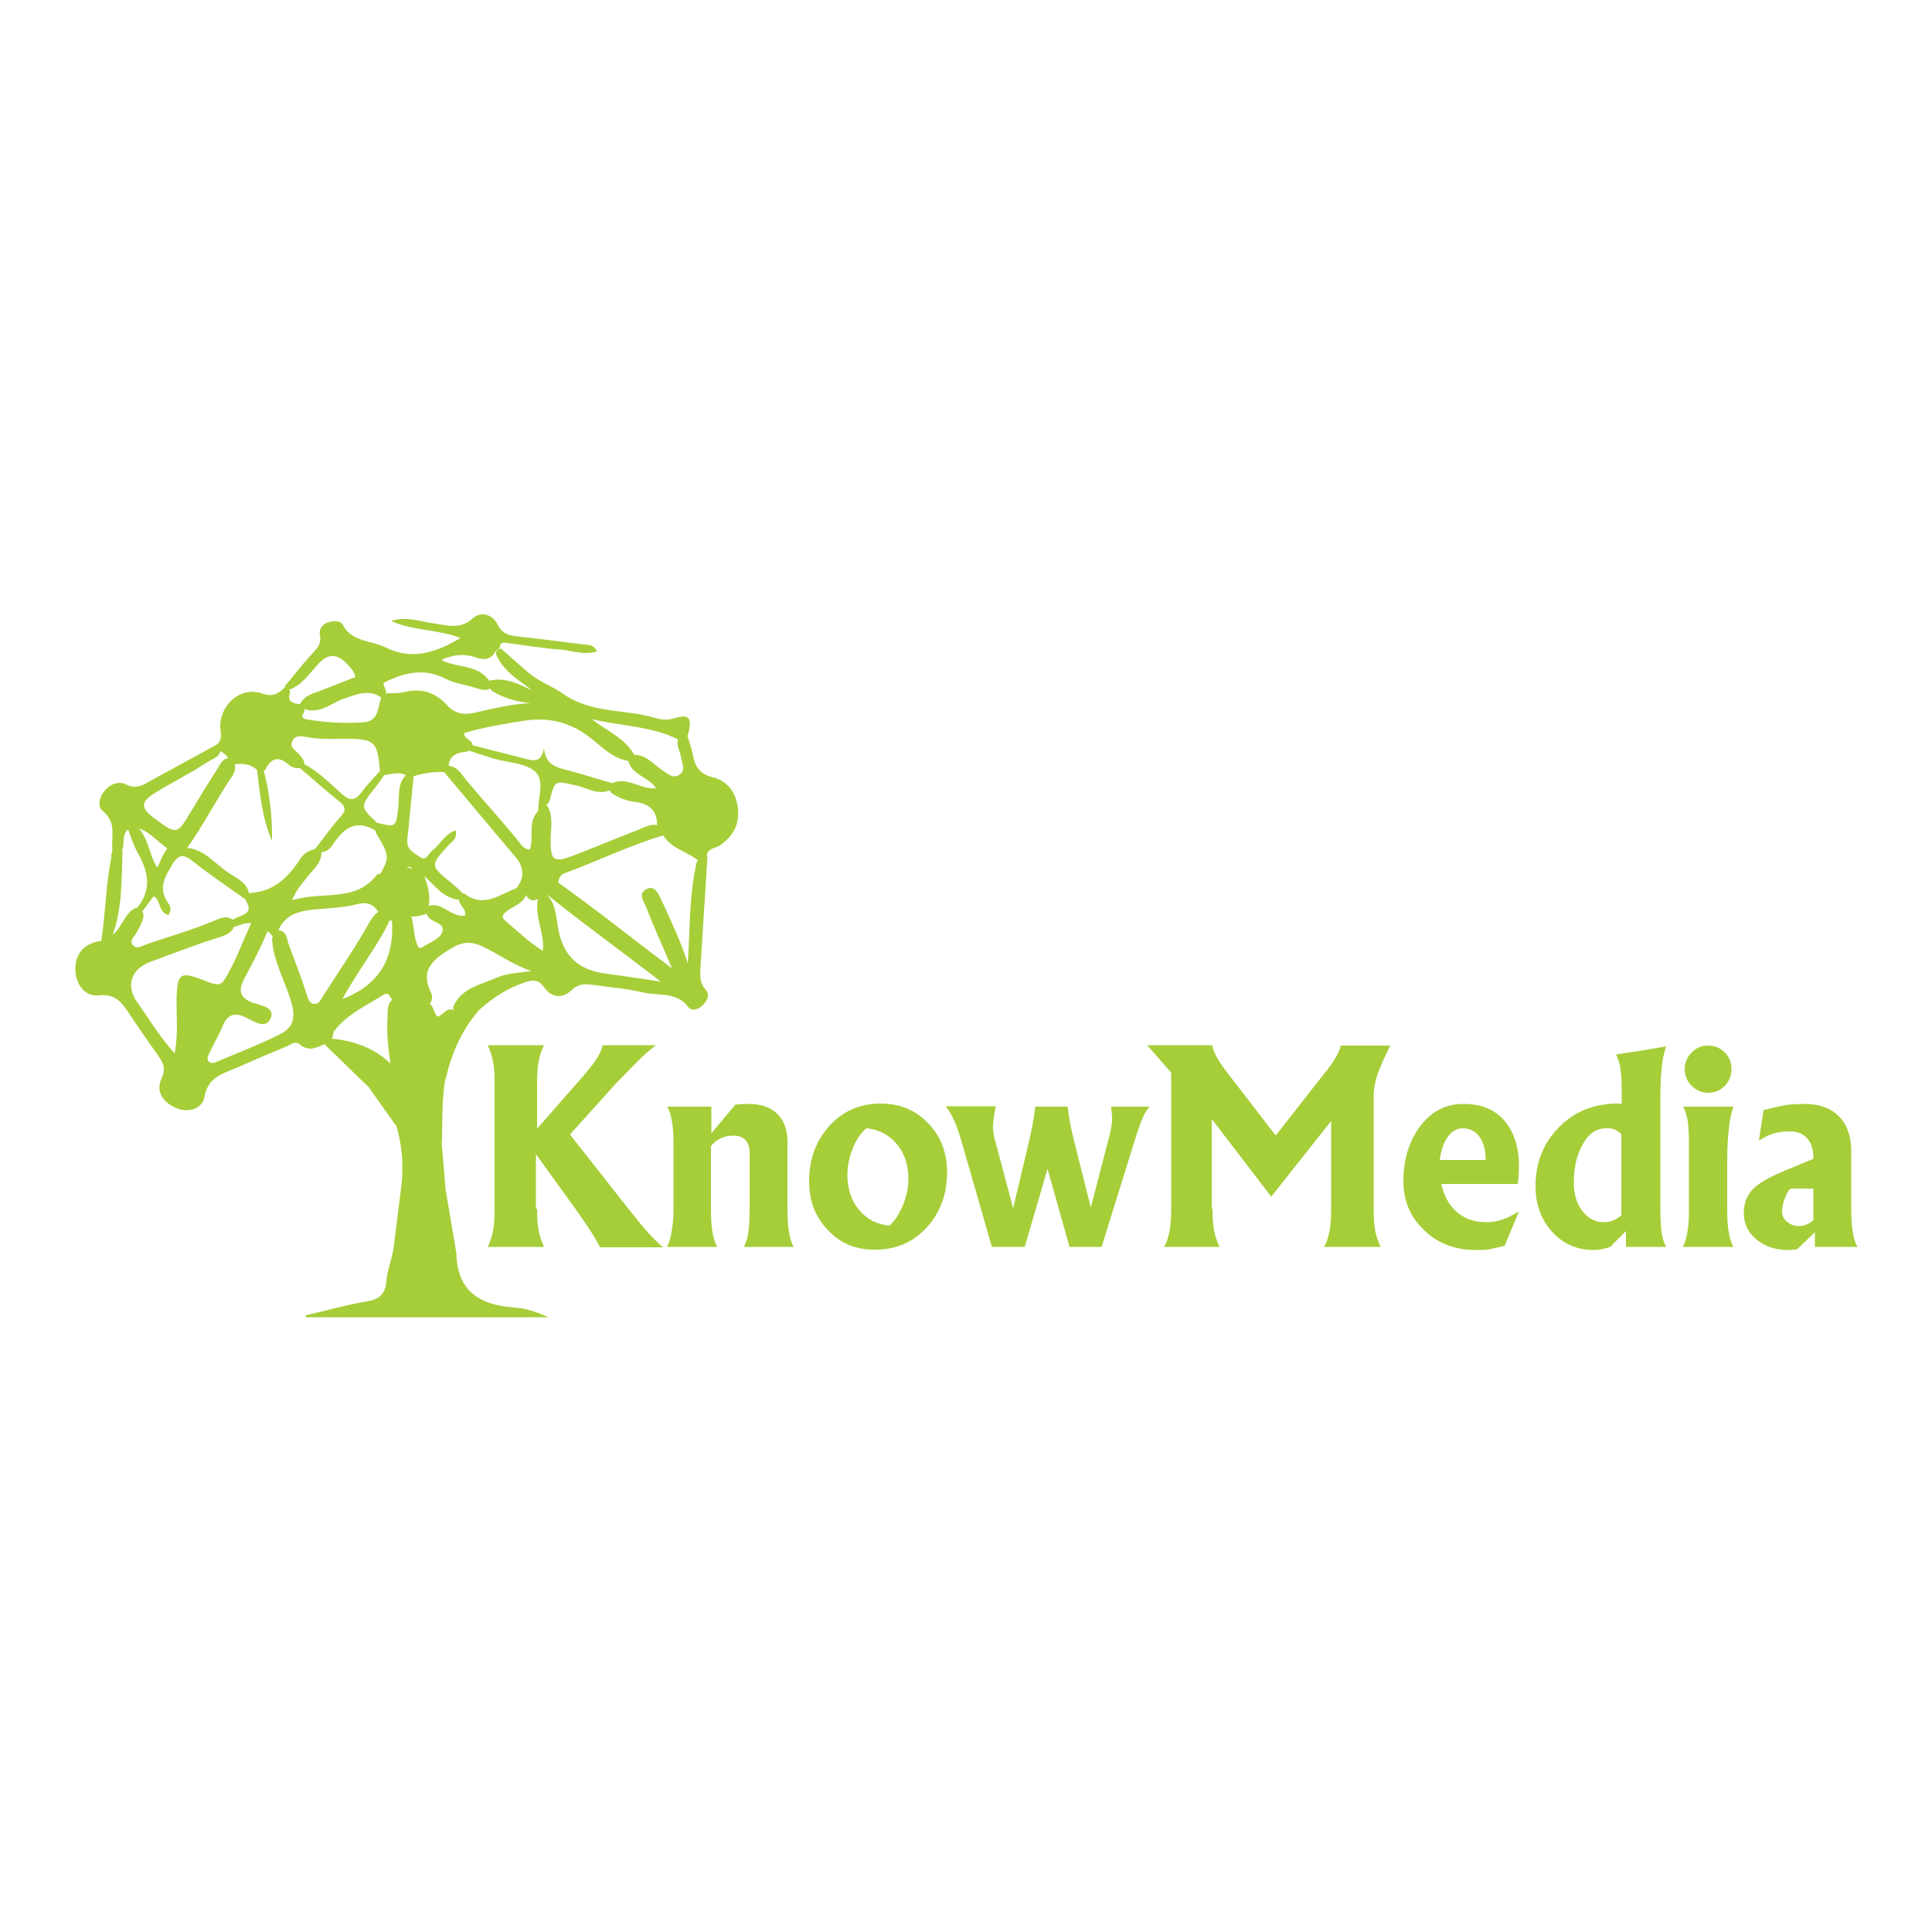 <?xml version="1.0" encoding="UTF-8"?> <svg xmlns="http://www.w3.org/2000/svg" xmlns:xlink="http://www.w3.org/1999/xlink" version="1.1" id="Layer_1" x="0px" y="0px" viewBox="0 0 500 500" style="enable-background:new 0 0 500 500;" xml:space="preserve"> <style type="text/css"> .st0{fill:#A6CE38;} .st1{fill-rule:evenodd;clip-rule:evenodd;fill:#A6CE38;} </style> <g> <g> <g> <path class="st0" d="M139,312.8c0,2.3,0.1,4.2,0.4,5.7c0.3,1.5,0.8,2.9,1.4,4.2h-7.3h-7.3c0.7-1.3,1.1-2.7,1.4-4.2 c0.3-1.5,0.4-3.4,0.4-5.7v-32.4c0-2.3-0.1-4.2-0.4-5.7c-0.3-1.5-0.8-2.9-1.4-4.2h7.3h7.3c-0.7,1.3-1.1,2.7-1.4,4.2 c-0.3,1.5-0.4,3.4-0.4,5.7v11.7h0l12-13.7c1.5-1.8,2.7-3.2,3.4-4.4c0.8-1.2,1.3-2.4,1.6-3.5h6.9h6.9c-1,0.7-2.3,1.8-3.9,3.3 c-1.5,1.5-3.7,3.7-6.5,6.6l-11.9,13.2l15.1,19.2c2.3,2.9,4.1,5.1,5.5,6.6c1.4,1.5,2.5,2.6,3.5,3.4h-8.1h-8.2 c-0.9-1.7-1.9-3.4-3.1-5.2c-1.2-1.8-2.7-4-4.7-6.7l-8.8-12.2h0V312.8z"></path> <path class="st0" d="M174.3,312.8v-16.5c0-2.5-0.1-4.5-0.4-6c-0.2-1.5-0.6-2.8-1.2-3.9h5.7h5.7v6.9l6.2-7.4 c1.2-0.2,2.4-0.2,3.6-0.2c3.1,0,5.6,0.9,7.3,2.6c1.8,1.8,2.6,4.2,2.6,7.3v17.2c0,2.5,0.1,4.5,0.4,6c0.2,1.5,0.6,2.8,1.2,3.9H199 h-6.5c0.6-1.1,1-2.4,1.2-3.9c0.2-1.5,0.3-3.5,0.3-6v-14.6c0-1.4-0.4-2.4-1.1-3.2c-0.8-0.8-1.8-1.1-3.2-1.1 c-1.7,0-3.2,0.5-4.5,1.5c-0.4,0.3-0.8,0.7-1.2,1.2v16.2c0,2.5,0.1,4.5,0.4,6c0.2,1.5,0.6,2.8,1.2,3.9h-6.5h-6.5 c0.6-1.1,1-2.4,1.2-3.9C174.1,317.3,174.3,315.3,174.3,312.8z"></path> <path class="st0" d="M214.3,318.4c-3.3-3.4-4.9-7.6-4.9-12.7c0-5.8,1.8-10.5,5.3-14.4c3.5-3.8,7.9-5.7,13.2-5.7 c5,0,9.1,1.7,12.3,5.1c3.3,3.4,4.9,7.6,4.9,12.7c0,5.7-1.8,10.5-5.3,14.3c-3.5,3.8-7.9,5.7-13.2,5.7 C221.6,323.5,217.5,321.8,214.3,318.4z M233.7,311.9c0.9-2.3,1.4-4.5,1.4-6.7c0-3.7-1-6.7-3-9.1c-2-2.4-4.6-3.8-7.9-4.1 c-1.4,1.2-2.6,2.9-3.5,5.2c-0.9,2.3-1.4,4.5-1.4,6.8c0,3.6,1,6.7,3,9.1c2,2.4,4.6,3.8,7.9,4.1 C231.6,315.9,232.7,314.2,233.7,311.9z"></path> <path class="st0" d="M256.7,322.7l-7.6-26.4c-0.8-2.8-1.5-4.9-2.2-6.4c-0.7-1.5-1.4-2.7-2.2-3.6h6.5h6.5 c-0.4,1.9-0.6,3.5-0.7,4.7c-0.1,1.2,0.1,2.3,0.3,3.3l4.9,18.4h0l4.2-17.7c0.3-1.3,0.6-2.7,0.9-4.4c0.3-1.7,0.5-3.1,0.6-4.2h4.2 h4.2c0.1,1,0.3,2.3,0.6,4c0.3,1.7,0.7,3.2,1,4.6l4.4,17.5h0l4.7-18.1c0.4-1.6,0.7-3,0.8-4.2c0.1-1.2-0.1-2.4-0.3-3.8h5h5 c-0.6,0.7-1.3,1.7-1.9,3.2c-0.6,1.5-1.4,3.7-2.3,6.7l-8.2,26.4H281h-4.2l-5.7-20.2h0l-5.9,20.2h-4.2H256.7z"></path> <path class="st0" d="M313.8,312.8c0,2.3,0.1,4.2,0.4,5.7c0.3,1.5,0.8,2.9,1.4,4.2h-7.1h-7.2c0.7-1.3,1.1-2.7,1.4-4.2 c0.3-1.5,0.4-3.4,0.4-5.7v-35.2l-6.2-7.1h8.4h8.4c0.2,1,0.6,2.1,1.3,3.3c0.7,1.2,1.8,2.8,3.3,4.7l11.8,15.3h0.1l12-15.3 c1.6-1.9,2.7-3.5,3.4-4.7c0.7-1.2,1.2-2.3,1.4-3.2h6.4h6.4c-1.5,3-2.6,5.5-3.3,7.4c-0.6,1.9-1,3.7-1,5.4v29.4 c0,2.3,0.1,4.2,0.4,5.7c0.3,1.5,0.8,2.9,1.4,4.2h-7.3h-7.3c0.7-1.3,1.1-2.7,1.4-4.2c0.3-1.5,0.4-3.4,0.4-5.7v-22.7h0l-15.5,19.6 h0l-15.4-20.1h0V312.8z"></path> <path class="st0" d="M382,323.5c-5.4,0-9.9-1.7-13.4-5.1c-3.6-3.4-5.4-7.6-5.4-12.7c0-5.7,1.5-10.5,4.4-14.3 c2.9-3.8,6.6-5.7,11.1-5.7h0.1c4.5,0,8,1.4,10.5,4.3s3.8,6.8,3.8,11.8c0,1.6-0.1,3.1-0.3,4.6H373c0.5,2.3,1.4,4.3,2.8,6 c2.2,2.6,5.1,3.9,8.8,3.9c1.4,0,2.7-0.2,4-0.6c1.3-0.4,2.8-1.2,4.5-2.2l-3.7,8.9c-1.6,0.4-2.9,0.7-3.9,0.9S383.3,323.5,382,323.5 z M384.5,300.2c0-2.6-0.6-4.6-1.6-6c-1-1.4-2.5-2.2-4.4-2.2h0.1c-1.7,0-3.2,0.9-4.3,2.8c-0.9,1.5-1.4,3.3-1.7,5.4H384.5z"></path> <path class="st0" d="M412.4,323.5c-4.3,0-7.9-1.6-10.7-4.7c-2.8-3.1-4.3-7-4.3-11.8c0-6.1,2-11.2,6.1-15.3 c4-4.1,9.1-6.1,15.2-6.1c0.3,0,0.7,0,1,0.1v-2.9c0-2.5-0.1-4.5-0.3-6c-0.2-1.5-0.6-2.8-1.2-3.9l6.5-1l6.5-1.1 c-0.6,1.8-1,3.7-1.2,5.8c-0.2,2.1-0.3,4.8-0.3,8.1v28.1c0,2.5,0.1,4.5,0.3,6c0.2,1.5,0.6,2.8,1.2,3.9h-5.2h-5.2v-4.1l-4.1,4.1 C415.3,323.2,413.9,323.5,412.4,323.5z M415.6,292c-2.4,0-4.4,1.3-5.9,4c-1.6,2.7-2.4,6-2.4,10.1c0,2.9,0.7,5.3,2.2,7.3 c1.5,1.9,3.3,2.9,5.5,2.9c1.8,0,3.3-0.6,4.6-1.8v-21C418.5,292.4,417.2,291.9,415.6,292z"></path> <path class="st0" d="M437.1,312.8v-16.5c0-2.5-0.1-4.5-0.3-6c-0.2-1.5-0.6-2.8-1.2-3.9h6.5h6.5c-0.6,1.8-1,3.7-1.2,5.8 c-0.2,2.1-0.4,4.8-0.4,8.1v12.5c0,2.5,0.1,4.5,0.4,6c0.2,1.5,0.6,2.8,1.2,3.9H442h-6.5c0.6-1.1,1-2.4,1.2-3.9 C437,317.3,437.1,315.3,437.1,312.8z M442.1,270.6c1.7,0,3.1,0.6,4.3,1.8c1.2,1.2,1.7,2.6,1.7,4.3c0,1.7-0.6,3.1-1.7,4.3 c-1.2,1.2-2.6,1.8-4.3,1.8c-1.7,0-3.1-0.6-4.3-1.8c-1.2-1.2-1.8-2.6-1.8-4.3c0-1.7,0.6-3.1,1.8-4.3 C438.9,271.2,440.4,270.6,442.1,270.6z"></path> <path class="st0" d="M462.8,323.5c-3.3,0-6-0.9-8.2-2.7c-2.2-1.8-3.3-4.1-3.3-6.8c0-2.6,0.8-4.6,2.3-6.2c1.5-1.6,4.3-3.2,8.5-4.9 l7.2-3v-0.2c0-2.2-0.5-3.9-1.6-5.1c-1.1-1.2-2.6-1.8-4.5-1.8c-1.5,0-2.9,0.2-4.1,0.5c-1.2,0.4-2.5,1-3.9,1.9l1.2-7.9 c2.3-0.6,4.2-1,5.6-1.3c1.4-0.2,3.1-0.3,5.1-0.3c3.8,0,6.7,1.1,8.8,3.2c2.1,2.1,3.2,5.2,3.2,9v14.9c0,2.5,0.1,4.5,0.4,6 c0.2,1.5,0.6,2.8,1.2,3.9h-5.5h-5.5v-3.8l-4.6,4.4C464.3,323.4,463.6,323.5,462.8,323.5z M469.2,307.6h-5.5 c-0.5,0-1.1,0.7-1.6,2.1c-0.6,1.4-0.9,2.6-0.9,3.8c0,1.1,0.4,2,1.3,2.7c0.8,0.7,1.9,1.1,3.2,1.1c1,0,2.1-0.4,3.1-1.1l0.5-0.4 V307.6z"></path> </g> </g> <path class="st1" d="M84,270.2c-2.1,1-4.2,2-6.4,0.1c-1.3-1.1-2.4,0.1-3.4,0.5c-4.4,1.8-8.8,3.7-13.1,5.6c-3.6,1.5-7.3,2.4-8.2,7.5 c-0.5,3-4.1,4.2-7.2,2.9c-3.4-1.4-5.5-4.2-3.9-7.7c1.3-2.8,0.3-4.2-1-6.1c-2.4-3.4-4.8-6.8-7.1-10.3c-2-2.9-3.5-5.6-8.1-5.1 c-3.9,0.4-6.1-3.2-6.1-6.8c0-4.1,2.4-6.8,6.8-7.3c0.6-0.2,1.1-0.7,1.6-0.9c3.6-1.4,3.8-5.9,7.1-7.6c1,0,1.7,0.5,2.1,1.4 c0.2,1.8-0.9,3.2-1.6,4.7c-0.6,1.2-2.3,2.4-1,3.6c1.1,1.1,2.6-0.1,3.9-0.5c5.7-1.9,11.5-3.6,17-5.9c1.5-0.6,3.1-1.5,4.8-0.3 c0.4,0.6,0.5,1.3,0.3,1.9c-0.8,2-2.8,2.3-4.5,2.9c-5.7,1.8-11.3,4-17,6.1c-5.1,1.8-6.6,6.3-3.4,10.6c3,4.2,5.6,8.7,9.6,13.1 c1-5.4,0.4-10,0.5-14.5c0.2-6.1,1-6.7,6.5-4.6c5.1,2,5,1.9,7.5-2.8c2-3.8,3.5-7.9,5.3-11.8c3.5-1.7,4-1.5,4.2,2.2 c-1.7,4.1-3.8,8.1-5.9,12c-1.6,3.1-1.5,5,2.1,6.4c2,0.7,5.7,1.1,4.7,3.9c-1.2,3.1-4.3,1-6.3,0c-3-1.5-4.9-1-6.2,2.2 c-1,2.4-2.4,4.7-3.5,7.1c-0.3,0.7-0.7,1.5,0,2.1c0.7,0.6,1.5,0.2,2.2-0.1c5.4-2.3,10.9-4.4,16.1-7c3.6-1.8,4.2-4.4,2.9-8.6 c-1.6-5.4-4.6-10.4-4.9-16.2c0.3-0.9,0.7-1.6,1.5-2.2c2.3,0.2,2.3,2.2,2.8,3.7c1.6,4.3,3.3,8.6,4.7,13c0.3,1,0.6,2.3,1.9,2.4 c1.3,0.1,1.7-1.1,2.3-2c3.7-5.8,7.6-11.5,11.1-17.5c0.9-1.6,1.7-3.3,3.3-4.4c1.7-0.4,2.7,0.3,3,1.9c-1.6,3.7-3.8,7-6,10.4 c-2.2,3.4-4.4,6.7-6.3,10.2c0.2,0.1,0.4-0.1,0.8-0.2c9.1-3.8,12.7-10.8,11.9-20.4c1.1-2.9,2.9-2.4,4.9-1c1,2.7,0.6,5.7,2,8.4 c0.3,0.2,0.6,0.2,0.9,0c1.9-1.3,4.7-2.1,5.3-4.1c0.8-2.6-3.6-2.2-4.1-4.7c-0.1-0.7-0.1-1.3,0.3-1.9c3.7-1.3,5.9,2.9,9.6,2.5 c0.6-1.8-1.8-2.8-1.5-4.5c0.2-0.7,0.6-1.1,1.3-1.3c4.9,3.9,9.1,0.4,13.4-1.3c1.2,0,2.3,0.1,2.7,1.4c-0.6,2.4-2.9,3-4.6,4.2 c-1.3,0.9-2.3,1.7-0.6,3c3,2.5,5.8,5.3,9.5,7.6c0.5-4.9-2.4-9.2-1.2-13.7c0.6-0.7,1.3-1.3,2.3-0.8c2.5,2.7,2.3,6.3,3,9.5 c1.4,6.4,5.2,9.9,11.8,10.8c4.7,0.7,9.4,1.3,14.2,2.1c0.5,0.1,0.9,0.3,0.6,0.2c-9.2-7.2-19.3-14.4-29-22.2 c-0.8-1.2-2.9-1.9-1.7-3.7c0.9-1.3,2.5-0.4,3.8,0c9.9,7,19.3,14.6,29.6,22.3c-2.3-5.6-4.6-10.4-6.5-15.4c-0.6-1.7-2.6-4,0.1-5.2 c2.2-0.9,3,1.6,3.8,3.2c2.5,5.4,5,10.8,6.7,16.1c0.6-8.6,0.3-17.5,2.3-26.2c0.8-0.8,1.4-1.8,2.8-1.6c-0.6,9.5-1.2,19-1.8,28.5 c-0.1,2.2-0.4,4.2,1.3,6.1c1.3,1.5,0.3,3-0.8,4.1c-1.1,1.1-2.8,1.6-3.7,0.4c-3.1-4.1-7.9-2.8-11.9-3.8c-4.2-1-8.5-1.3-12.7-1.9 c-2-0.3-3.7-0.4-5.5,1.3c-2.4,2.3-5.2,2.1-7.2-0.7c-1.5-2.2-3.2-1.9-5.2-1.2c-4.4,1.5-8.2,4-11.6,7.1c-1.5-0.8-2.8-0.7-4.1,0.4 c-1.2,1-2.2,0.5-2.7-1c2-5.1,7.1-5.9,11.4-7.8c2.5-1.1,5.4-1.2,8.9-1.7c-4.9-1.7-8.5-4.4-12.5-6.3c-3.1-1.5-5.5-1.3-8.5,0.6 c-4.5,2.8-7.8,5.4-5,11.2c0.5,0.9,0.4,2.1-0.3,3.1c-3.3,2.7-6.3,1.3-9.3-0.6c-0.8-0.7-1.1-2.8-2.6-1.9c-4.4,2.8-9.4,5-12.7,9.3 c-0.4,0.5-0.4,1.1-0.5,1.7C85.4,269.3,85,270.1,84,270.2z"></path> <path class="st1" d="M56.1,192.7c1.8-1.5,0.8-3.4,0.9-5.2c0.4-5.7,5.6-9.9,10.9-8c2.9,1,4.2-0.1,5.9-1.7c0.7,0.2,1.1,0.6,1.3,1.3 c-1,2.7,0.9,2.9,2.7,3.2c0.6,0.4,0.9,0.9,1,1.6c-0.1,0.8-1.5,1.9,0.7,2.3c4.9,0.8,9.8,1.1,14.7,0.7c3.8-0.3,3.5-3.6,4.4-6.2 c0.3-0.6,0.8-1.1,1.5-1.3c1.5,0,3,0.1,4.6-0.3c4.3-1.1,8,0.1,10.9,3.3c2,2.2,4.2,2.7,7,2.1c5-1.1,10-2.4,14.7-2.5 c-3.3-0.4-6.9-1.2-10.1-3.3c-0.6-0.8-0.9-1.6-0.7-2.5c4.3-1.1,7.8,0.9,11.3,2.5c-3.4-2.6-7.7-5-9.5-9.6c0.1-0.7,0.6-1.2,1.3-1.3 c2.4,2.1,4.8,4.3,7.3,6.4c2.6,2.2,6.2,3.5,8.6,5.2c7.5,5.4,16.1,4,24,6.4c1.6,0.5,3.2,0.6,5,0.1c3.9-1.2,4.6-0.2,3.6,4.2 c-0.6,0.8-1.2,1.4-2.3,1.4c-7.3-3.7-15.5-3.6-22.6-5.4c3.4,2.9,8.5,4.7,11.1,9.5c-0.1,0.7-0.5,1.2-1.2,1.4c-4.6-0.5-7.5-4-10.9-6.5 c-5-3.7-10.4-4.9-16.4-4c-5.3,0.8-10.5,1.7-15.7,3.2c0.1,1.7,1.9,1.7,2.2,2.9c0.2,1.1-0.6,1.5-1.4,1.9c-2.5,0.3-4.8,0.8-4.8,4.1 c-0.3,0.6-0.7,1-1.4,1.2c-2.5-0.1-5,0.3-7.4,1c-0.6,0.1-1.3,0.1-1.9,0c-1.9-1.2-3.9-0.5-5.9-0.2c-0.7-0.2-1-0.7-1.2-1.4 c-0.6-7.2-1.4-8-8.6-8c-3.4,0-6.7,0.2-10.1-0.4c-1.5-0.3-3.3-0.7-4,1.1c-0.7,1.6,1,2.3,1.8,3.3c0.5,0.6,1,1.2,1.3,1.9 c0.2,0.7-0.1,1.3-0.7,1.6c-1.3,0.3-2.5-0.1-3.4-0.9c-2.8-2.4-4.6-1.3-6,1.5c-0.9,0.5-1.6,0.1-2.4-0.3c-1.6-1.4-3.5-1.4-5.5-1.2 c-0.6-0.1-1.1-0.5-1.4-1.1c-0.5-1.2-1.4-1.9-2.5-2.4C56.1,193.8,55.7,193.4,56.1,192.7z"></path> <path class="st1" d="M118.1,324.3c0.2,10,6.2,13.5,15.2,14.1c3,0.2,5.9,1.3,8.7,2.5c-20.9,0-41.8,0-62.8,0c0-0.2-0.1-0.3-0.1-0.5 c5.3-1.2,10.5-2.7,15.8-3.6c3.4-0.5,4.8-2,5.1-5.3c0.2-2.4,1.1-4.8,1.6-7.2c0.8-2.1,2.5-3.2,4.6-3 C110.3,321.8,114.8,320.8,118.1,324.3z"></path> <path class="st1" d="M99.8,179.5c-0.3,0.4-0.7,0.8-1,1.1c-3.3-2.4-6.4-0.9-9.8,0.2c-3.3,1.2-6.3,4.1-10.3,2.7 c-0.4-0.3-0.8-0.7-1.2-1c1.2-2.8,4-3.1,6.4-4.1c2.7-1.1,5.4-2.1,8.1-3.2c-0.4-1.7-1.5-2.6-2.4-3.6c-2.4-2.4-4.7-2.5-7.1,0.1 c-2.4,2.5-4.3,5.7-7.9,6.9c-0.3-0.3-0.6-0.7-0.9-1c2.3-2.7,4.4-5.5,6.8-8.1c1.4-1.5,2.8-2.8,2.3-5.1c-0.3-1.4,0.5-2.8,2-3.3 c1.3-0.4,3.2-0.7,3.9,0.6c2.4,4.5,7.3,4,11,5.8c6.9,3.5,13.1,1.4,19.5-2.4c-6-2.3-12.4-1.8-18-4.4c3.9-1.3,7.7,0.2,11.4,0.7 c3.5,0.5,6.6,1.5,9.8-1.4c2.2-2,5.2-0.8,6.3,1.5c1.4,2.9,3.5,3,6,3.3c5.5,0.6,11,1.3,16.5,2c1.1,0.1,2.5,0,3.3,1.8 c-3.3,1-6.4-0.2-9.4-0.5c-4.6-0.3-9.2-1.1-13.8-1.7c-1-0.1-1.9-0.3-1.9,1.1c-0.4,0.4-0.9,0.8-1.3,1.2c-1,2.1-3.1,2.1-4.8,1.5 c-3.3-1.2-6.3-0.7-9.1,0.6c3.8,2.1,9.1,1,12.3,5.2c0.3,0.6,0.6,1.2,0.9,1.8c-1.6,1.4-3.2,0.5-4.8,0.1c-2.5-0.8-5.2-1.1-7.4-2.3 c-5.5-2.8-10.7-1.5-15.7,1C98.6,177.2,100.4,178.5,99.8,179.5z"></path> <path class="st1" d="M162.5,196.5c0.4-0.4,0.7-0.7,1.1-1.1c3.5-0.4,5.4,2.4,7.9,4c1.4,0.9,2.7,2.3,4.5,1c1.5-1.2,0.5-2.8,0.3-4.2 c-0.2-1.8-1.6-3.4-0.6-5.3c0.7-0.3,1.4-0.5,2.1-0.8c0.5,1.8,1.2,3.5,1.5,5.3c0.6,3.1,1.9,5,5.3,5.8c3.9,1,6,4.2,6.4,8.2 c0.4,4.1-1.4,7.1-4.7,9.4c-1.2,0.8-3.2,0.7-3.4,2.7c-0.6,0.5-1.2,1.1-1.8,1.6c-2.7-2.6-6.9-3.2-9.2-6.5c-0.7-0.9-1.5-1.7-1.8-2.8 c0-3.5-1.5-5.6-5.3-6.2c-2.4-0.3-4.8-1-6.8-2.6c-0.6-1-0.1-1.7,0.6-2.4c3.9-1.6,7.2,1.8,11.2,1.4 C167.9,201,163.2,200.6,162.5,196.5z"></path> <path class="st1" d="M101.7,258.6c2.9,1.1,5.7,3,8.9,0.9c1.7,0.5,1.5,2.5,2.6,3.6c1.5-0.3,2.2-2.3,4-1.8c1.1,0.5,1.7,0.4,2.5-0.7 c1.8-2.5,3.3-1.9,4.2,0.9c-4.4,5.1-7,11-8.5,17.5c-4.8,0.9-9.4-0.3-13.9-1.9c-0.3-0.5-0.4-1-0.4-1.5c-0.6-4.1-1.1-8.2-0.8-12.4 C100.4,261.5,100.1,259.8,101.7,258.6z"></path> <path class="st1" d="M56.1,192.7c0.4,0.4,0.7,0.8,1.1,1.1c-0.3,2.3-2.4,2.6-3.8,3.6c-4.5,3-9.4,5.3-13.9,8.2c-3,2-2.9,3.5-0.2,5.7 c0.2,0.2,0.5,0.4,0.7,0.5c5.8,4.3,5.8,4.3,9.5-1.9c2.2-3.7,4.5-7.4,6.8-11c0.8-1.3,1.4-2.8,3.3-2.7c0.3,0.4,0.6,0.7,0.9,1.1 c0.9,1.9-0.2,3.3-1.1,4.6c-3.9,5.9-7.1,12.2-11.2,17.9c-1.6,1.7-3.2,1.2-4.7-0.1c-2.9-1.9-5.1-5.1-8.9-5.6 c-0.5,0.2-1.1,0.4-1.6,0.7c-1.6,1.5-0.6,3.8-1.5,5.5c-0.5,0.8-0.8,2.2-2,1.9c-1.2-0.3-0.5-1.4-0.4-2.2c-0.4-3.4,1.2-7.2-2.5-10.1 c-1.5-1.1-0.9-3.7,0.6-5.4c1.5-1.7,3.5-2.4,5.4-1.5c2.5,1.3,4.3,0.3,6.3-0.9C44.6,199,50.4,195.8,56.1,192.7z"></path> <path class="st1" d="M101.5,276.3c4.6,0.9,9.2,1.8,13.8,2.7c-1.1,5.8-0.7,11.7-1,17.6c-2.6-4.9-7.5-4.6-11.9-5.4 c-2.2-3.1-4.4-6.2-6.6-9.3C95.6,277.7,98.4,276.8,101.5,276.3z"></path> <path class="st1" d="M118.1,324.3c-5.5-0.7-11-3.9-16.4,0c0.7-5.9,1.5-11.8,2.2-17.7c4-1.9,7.8-1,11.4,1.1 C116.2,313.2,117.2,318.8,118.1,324.3z"></path> <path class="st1" d="M115.3,307.7c-3.8-0.4-7.6-0.7-11.4-1.1c0.6-5.3,0.1-10.5-1.4-15.5c2.4-2.9,4.7,0.8,7.4,0.1 c4.4-1.2,3.1,3.4,4.5,5.4C114.7,300.2,115,303.9,115.3,307.7z"></path> <path class="st1" d="M101.5,276.3c-1.7,2-5.2,2.2-5.6,5.5c-4-3.8-7.9-7.7-11.9-11.5c0.3-0.5,0.6-1,0.9-1.6 c6.4,0.5,12.2,2.4,16.8,7.2L101.5,276.3z"></path> <path class="st1" d="M29.2,220.1c0.1,0.5,0.3,1,0.4,1.5c0.4-0.7,0.8-1.3,1.3-2c0.3,0.3,0.9,0.6,0.8,1c-0.3,7.8,0,15.6-3.2,23 c-0.8,0-1.5,0-2.3,0C27.4,235.7,27.4,227.8,29.2,220.1z"></path> <path class="st1" d="M59.9,238.3c1.6-1.6,6.5-1.2,3.5-5.6c0.2-0.7,0.6-1.2,1.2-1.6c6.2-0.3,10-4,13.1-8.8c0.8-1.3,2.1-2.2,3.7-2.5 c0.7,0,1.3,0.1,1.8,0.6c0.1,3-2.2,4.6-3.7,6.6c-1.2,1.6-2.7,2.9-3.9,6c7.9-2.5,16.4,0.7,22-6.7c2.1-0.6,4.3-0.8,6.3-1.8 c1.1-0.2,2.2,0.1,3.2,0.6c0.9,0.5,2.1,0.5,2.7,1.6c0.9,2.5,1.7,5.1,1.1,7.8c0,0.6-0.1,1.3-0.1,1.9c-1.5,0.4-2.9,0.9-4.5,0.8 c-1.6,0-3.6-1.9-4.7,0.9c-0.3,0.3-0.7,0.2-0.9-0.1c-0.6-1.1-1.4-1.7-2.6-1.7c-1.3-2.2-2.9-3-5.7-2.3c-3.4,0.9-6.9,1-10.4,1.3 c-4.2,0.4-8.1,1.1-10,5.5c-0.1,0.8-0.2,1.6-1.1,1.9c-0.8-0.7-1.2-2-2.6-1.8c1.3-4.1-1.7-1.7-2.9-1.9c-2-0.5-3.6,0.7-5.4,1 C59.9,239.5,59.9,238.9,59.9,238.3z"></path> <path class="st1" d="M142.3,231.5c-0.1,0.2-0.3,0.3-0.5,0.2c-0.8,0.3-1.5,0.5-2.3,0.8c-1.7,1-2.9,0.4-3.6-1.3 c-0.9-0.2-1.8-0.4-2.8-0.6c2.5-2.9,2.9-5.8,0.3-8.8c-6.3-7.5-12.6-15-18.9-22.5c0.4-0.4,0.7-0.7,1.1-1.1c2.6-0.1,3.7,2,5,3.6 c4.4,5.3,9.1,10.4,13.5,15.8c0.7,0.9,1.3,2.1,3,2.3c1.1-3-0.4-6.5,1.6-9.3c0.9-0.8,1.1-2.8,3-2c1.6,2.9,0.8,6,0.8,9 c0,5.1,0.8,5.7,5.7,3.9c5.7-2.2,11.4-4.6,17.1-6.8c1.8-0.7,3.6-1.9,5.7-0.8c0.7,0.6,1.3,1.3,2,1.9c-9.3,2.6-17.9,6.9-26.9,10.2 c-1.5,0.5-1.4,1.8-1.9,2.9c-1.1,0.3-2.4-1-3.2,0.1C140.7,229.3,141.8,230.7,142.3,231.5z"></path> <path class="st1" d="M109,226.1c-0.8,0.2-1.6,0.9-2-0.5c-0.5-1.3-1.2-1.8-2.3-0.6c-2,1.5-4.1,2.5-6.7,2c2.9-5.3,2.9-5.3-0.6-11.3 c-0.2-0.3-0.2-0.6-0.2-0.9c0-0.7,0.2-1.3,0.6-1.8c4.7,1.1,4.7,1.1,5.3-4.2c0.3-3-0.4-6.2,2.3-8.5c0.6,0,1.2,0,1.7,0 c-0.5,4.7-0.9,9.5-1.4,14.2c-0.1,1.1-0.3,2.1-0.3,3.2c-0.1,2.3,1.9,3.1,3.3,4.1c1.7,1.2,2.2-1,3.2-1.7c2-1.5,3.1-4.2,6-5.2 c0.6,2.2-1,2.9-1.9,3.9c-4.7,5.2-4.7,5.2,0.8,9.7c1.2,1,2.3,2,3.4,3.1c-0.4,0.4-0.8,0.8-1.2,1.3C114.3,232.5,112.2,228.5,109,226.1 z"></path> <path class="st1" d="M35.1,235.4c4.2-4.7,3.5-9.5,0.6-14.6c-1.2-2.1-1.9-4.5-2.8-6.8c0.4-0.4,0.8-0.8,1.2-1.2 c4.5,2.9,4.2,8.2,6.6,11.7c0.9-1.5,1.5-4.1,3.5-5.9c1,1.5,2.3,2.2,3.9,0.8c4.8,0.3,7.5,4.2,11.1,6.5c2.2,1.5,5,2.6,5.3,5.8 c-0.4,0.3-0.8,0.6-1.2,0.9c-4.5-3.2-9.1-6.3-13.4-9.7c-2.3-1.8-3.6-2-5.3,0.8c-2,3.3-3.7,6.3-1.1,10c0.7,0.9,0.9,1.9,0.1,3.1 c-2.6-0.6-1.9-3.6-3.8-4.9c-1,1.4-2.1,2.8-3.2,4.3C36.2,236,35.6,235.7,35.1,235.4z"></path> <path class="st1" d="M139.4,211.1c-0.6-3.9,1.9-8.8-0.9-11.4c-2.5-2.3-7.2-2.3-10.8-3.4c-2.6-0.8-5.2-1.7-7.8-2.5 c0.7-0.3,1.4-0.7,2.1-1c4.4,1.1,8.9,2.3,13.3,3.4c2.3,0.6,4.7,1.6,5.5-2.6c0.3,4.2,3.1,5,6,5.7c4.1,1.1,8.2,2.4,12.3,3.6 c-0.3,0.5-0.6,1-1,1.5c-3.4,1.6-6.2-0.6-9.3-1.2c-5.2-1.2-5.2-1.3-6.5,3.8c-0.2,0.6-0.5,1.1-1,1.5 C140.2,209.1,140.8,210.8,139.4,211.1z"></path> <path class="st1" d="M99.8,200.1c-0.9,1.2-1.7,2.5-2.6,3.6c-4.1,5.1-4.1,5.1,0.7,9.5c-0.1,0.7-0.1,1.4-0.2,2.1 c-5.3-3.6-8.8-1.1-11.7,3.5c-0.7,1-1.7,1.8-3.1,1.7c-0.6,0-1.3-0.1-1.9-0.1c2.4-3,4.6-6.2,7.1-9c1.6-1.7,1.3-2.7-0.3-4 c-3.6-2.9-7-5.9-10.5-8.9c0.4-0.3,0.7-0.6,1.1-0.9c3.9,1.9,6.9,5.1,10.1,7.9c2.2,1.9,3.4,1.7,5.1-0.5c1.5-2.1,3.4-3.9,5.1-5.9 C99,199.4,99.4,199.7,99.8,200.1z"></path> <path class="st1" d="M68.2,199.2c1.6,6,2.3,12.2,2.2,18.4c-2.7-6.2-3.2-12.8-4-19.4C67.1,198.6,67.6,198.9,68.2,199.2z"></path> </g> </svg> 